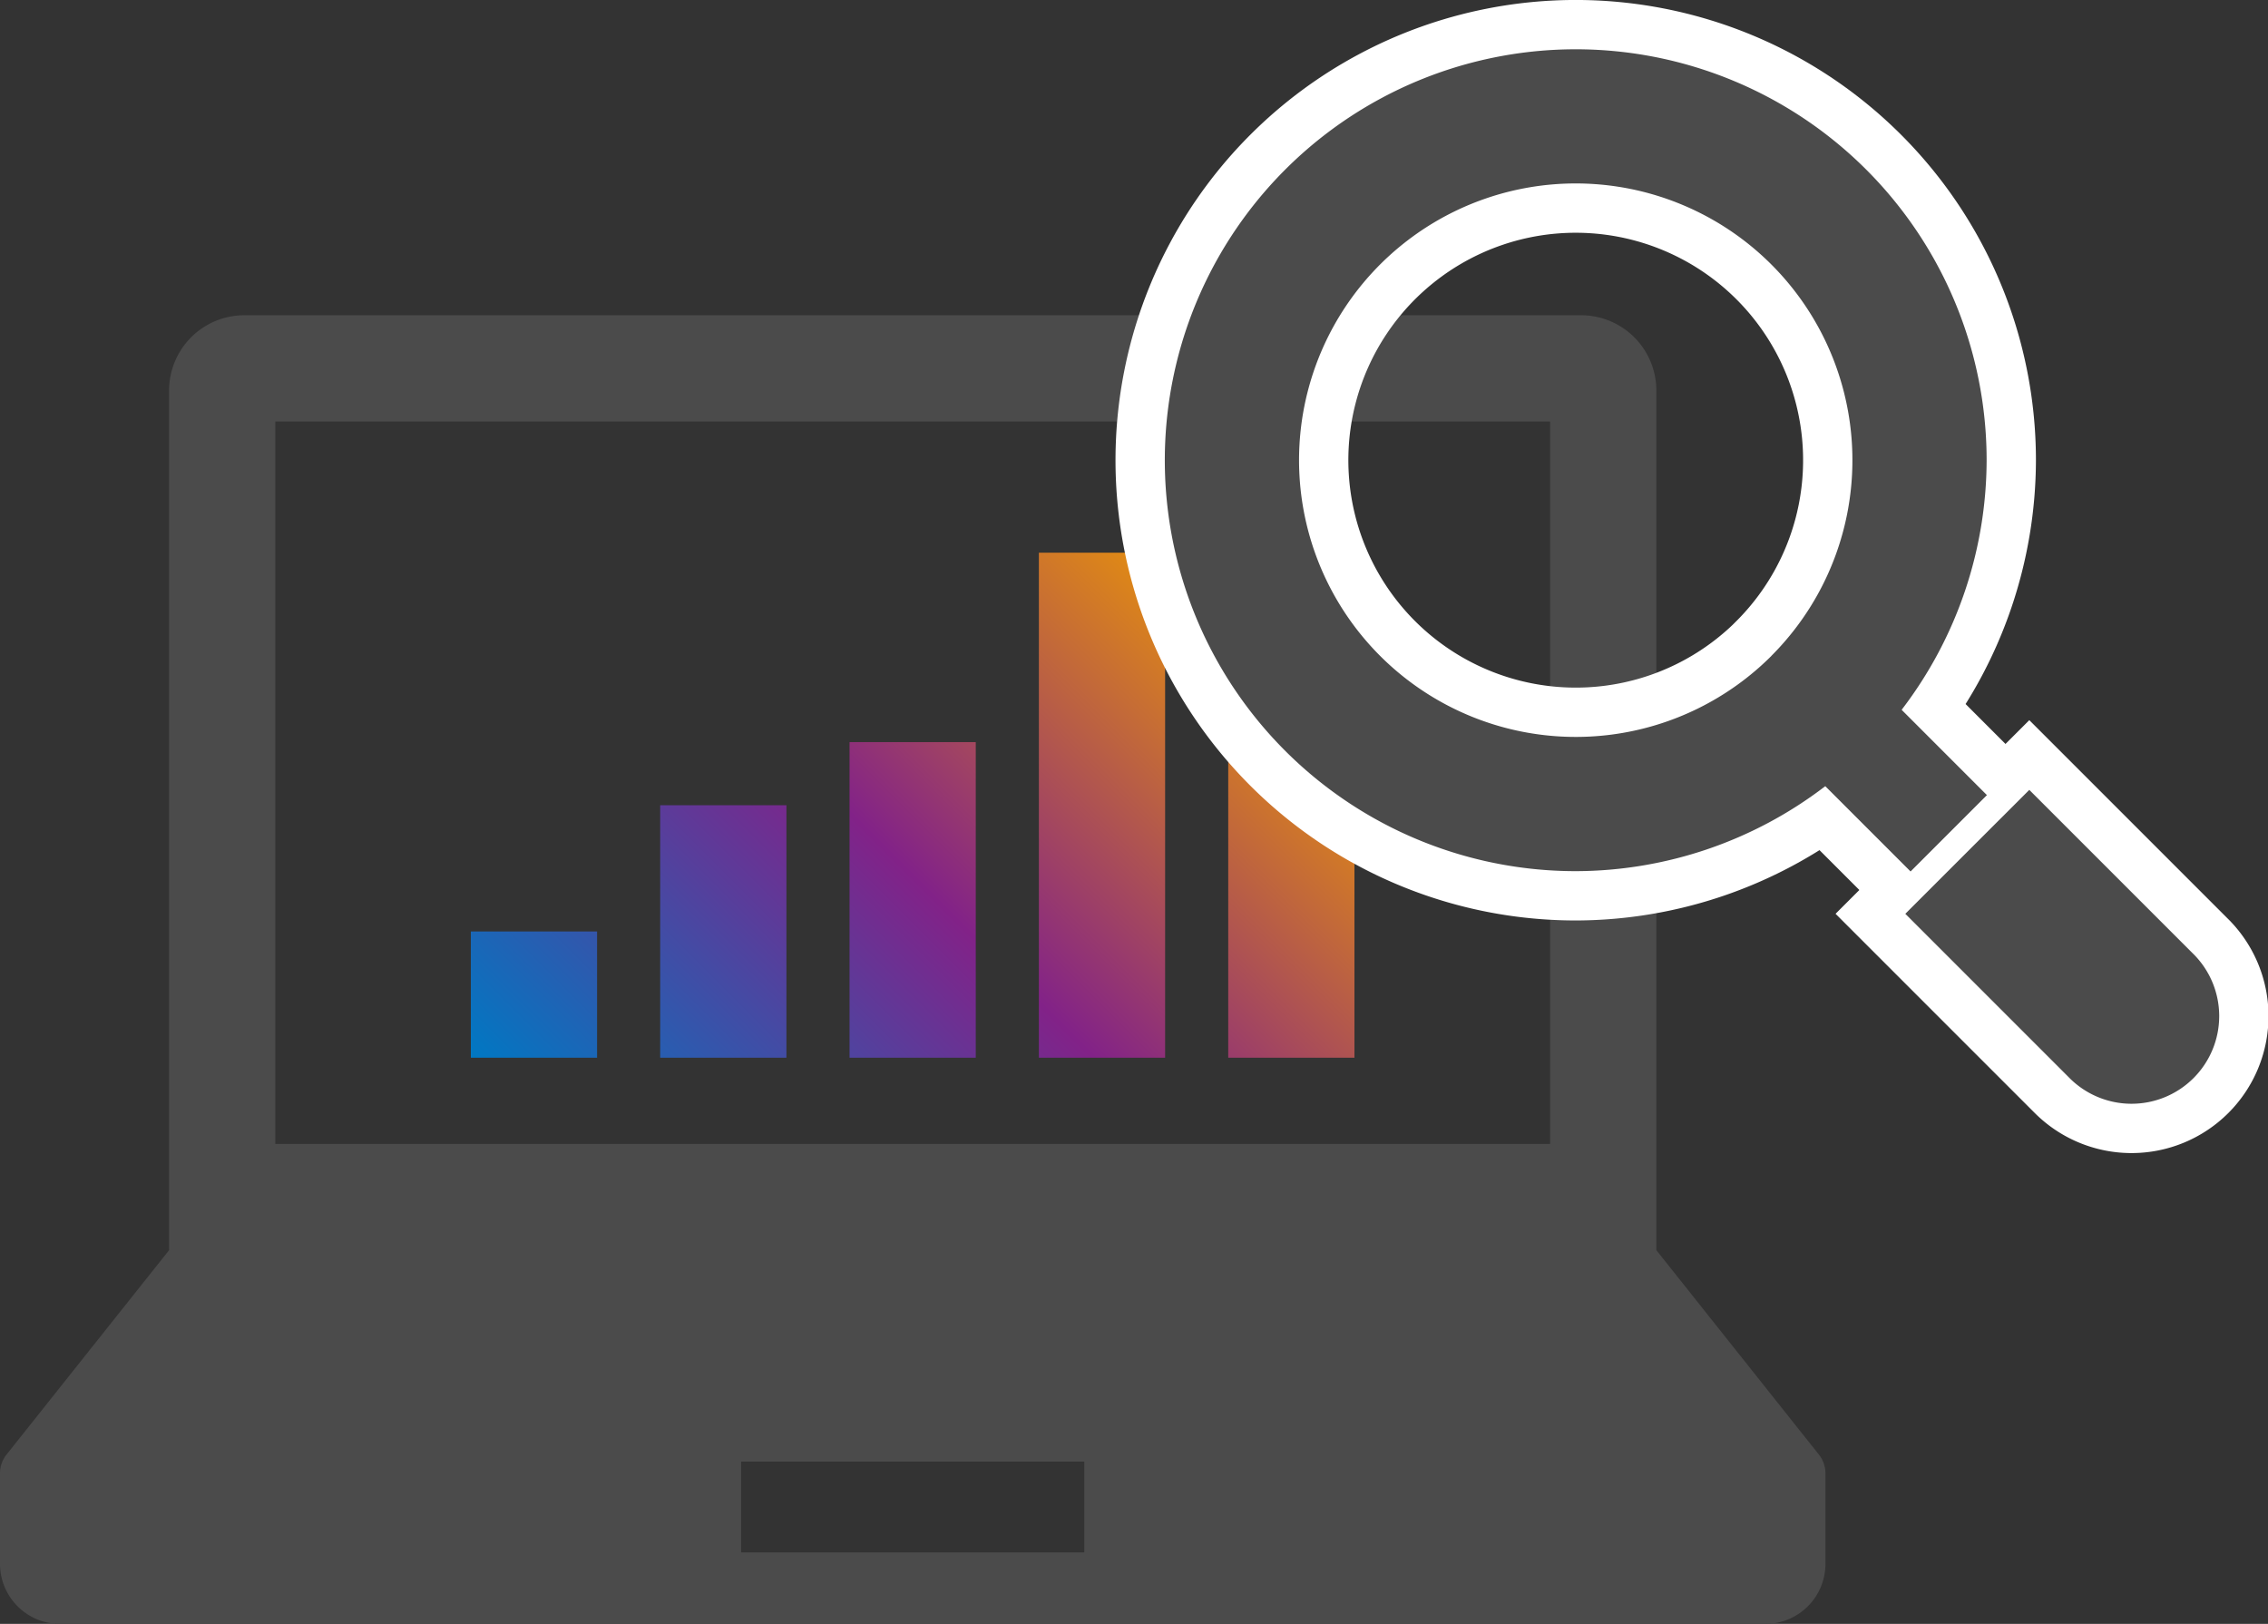 <svg xmlns="http://www.w3.org/2000/svg" xmlns:xlink="http://www.w3.org/1999/xlink" viewBox="0 0 114.989 82.326" width="114.989" height="82.326">
  <rect x="0" y="0" width="114.989" height="82.326" fill="#333333" stroke="none"/>
  <defs>
    <style>
      .cls-1 {
        fill: #4b4b4b;
      }

      .cls-2 {
        fill: url(#gradient);
      }

      .cls-3 {
        fill: none;
        stroke: #fff;
        stroke-width: 5px;
      }
    </style>
    <linearGradient id="gradient" data-name="gradient" x1="33.474" y1="63.225" x2="65.478" y2="31.221" gradientUnits="userSpaceOnUse">
      <stop offset="0" stop-color="#0078c3"/>
      <stop offset="0.494" stop-color="#822288"/>
      <stop offset="1" stop-color="#f19c00"/>
    </linearGradient>
  </defs>
  <g id="レイヤー_2" data-name="レイヤー 2">
    <g id="サービス紹介_システム開発運用">
      <g>
        <g>
          <path class="cls-1" d="M92.218,73.742,83.978,63.38V19.8a3.819,3.819,0,0,0-3.818-3.818H12.389A3.817,3.817,0,0,0,8.573,19.8V63.38L.332,73.742A1.523,1.523,0,0,0,0,74.694v4.587a3.044,3.044,0,0,0,3.044,3.045H89.505a3.045,3.045,0,0,0,3.046-3.045V74.694A1.524,1.524,0,0,0,92.218,73.742ZM13.958,21.369H78.591V57.993H13.958ZM54.974,78.7h-17.4V74.1h17.4Z"/>
          <path class="cls-2" d="M23.872,47.223h6.4v6.4h-6.4Zm9.6,6.4h6.4v-12.8h-6.4Zm9.6,0h6.4v-16h-6.4Zm9.6,0h6.4V28.02h-6.4Zm9.6,0h6.4v-19.2h-6.4Z"/>
        </g>
        <g>
          <g>
            <path class="cls-3" d="M111.186,48.345l-8.3-8.3L96.6,46.327l8.3,8.3a4.444,4.444,0,1,0,6.284-6.285Z"/>
            <path class="cls-3" d="M100.738,40.31l-4.32-4.321c.007-.01.007-.02.013-.026a20.885,20.885,0,0,0,4.292-12.631A20.833,20.833,0,1,0,79.892,44.165h.02a20.876,20.876,0,0,0,12.609-4.292.067.067,0,0,1,.025-.013l4.321,4.321ZM89.811,33.253A14.03,14.03,0,1,1,79.889,9.3h0a14.03,14.03,0,0,1,9.919,23.952Z"/>
          </g>
          <g>
            <path class="cls-1" d="M111.186,48.345l-8.3-8.3L96.6,46.327l8.3,8.3a4.444,4.444,0,1,0,6.284-6.285Z"/>
            <path class="cls-1" d="M100.738,40.31l-4.32-4.321c.007-.01.007-.02.013-.026a20.885,20.885,0,0,0,4.292-12.631A20.833,20.833,0,1,0,79.892,44.165h.02a20.876,20.876,0,0,0,12.609-4.292.067.067,0,0,1,.025-.013l4.321,4.321ZM89.811,33.253A14.03,14.03,0,1,1,79.889,9.3h0a14.03,14.03,0,0,1,9.919,23.952Z"/>
          </g>
        </g>
      </g>
    </g>
  </g>
</svg>

